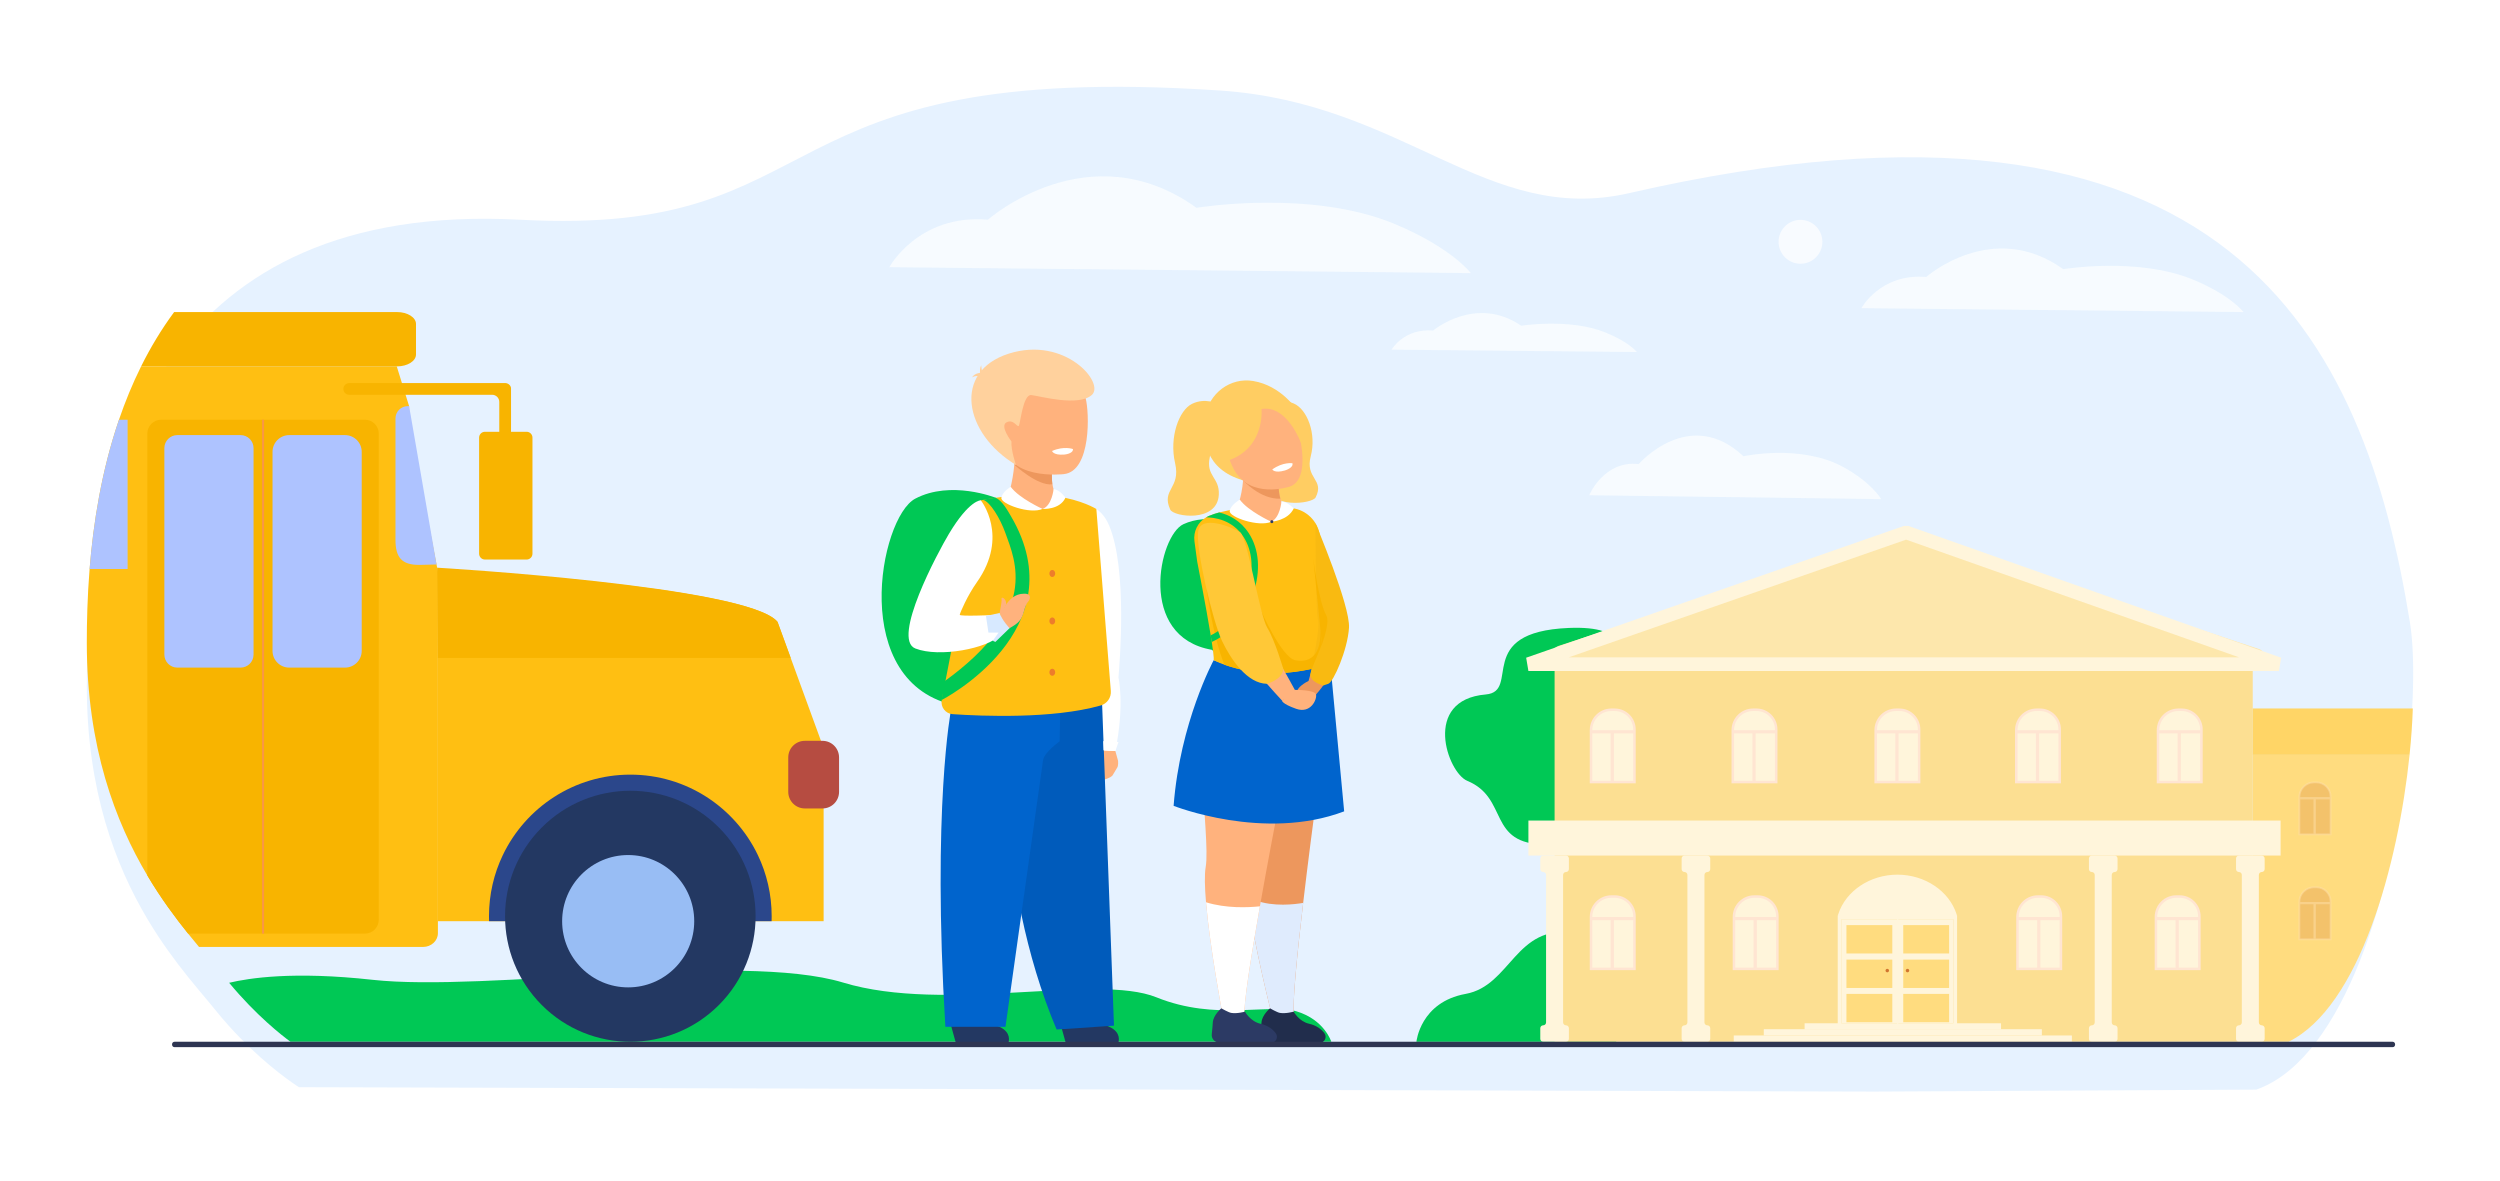 <svg width="576" height="272" viewBox="0 0 576 272" fill="none" xmlns="http://www.w3.org/2000/svg">
<g filter="url(#filter0_d_282_1215)">
<path d="M555.916 149.834C555.785 153.736 555.492 157.959 555.037 162.376C551.972 192.053 541.514 230.546 522.283 240.021C521.486 240.415 520.673 240.758 519.847 241.048L431.88 241.502L319.693 241.189L68.875 240.488C68.875 240.488 68.626 240.331 68.165 240.021C66.058 238.604 59.574 233.966 52.792 226.432C51.742 225.265 50.684 224.03 49.633 222.724C49.633 222.722 49.631 222.722 49.631 222.722C48.559 221.386 47.275 219.88 45.853 218.174C45.054 217.216 44.211 216.195 43.339 215.106C40.398 211.446 37.104 207.031 33.94 201.703C26.628 189.386 20 172.174 20 148.083C20 143.303 20.128 137.504 20.643 131.101C21.486 120.634 23.363 108.555 27.414 96.7C28.829 92.553 30.511 88.434 32.509 84.421C32.509 84.419 32.509 84.417 32.511 84.415C34.663 80.088 37.179 75.883 40.121 71.899C54.396 52.567 78.696 38.415 119.968 40.631C193.858 44.601 173.358 3.627 281.133 10.858C323.659 13.711 342.528 42.036 375.394 34.491C514.286 2.603 544.777 68.913 555.23 133.283C555.907 137.458 556.144 143.181 555.916 149.834Z" fill="#E6F2FF"/>
</g>
<path d="M372.364 150.912C372.364 150.912 375.913 144.073 361.438 144.679C339.414 145.6 350.51 159.309 342.322 160.004C327.586 161.256 333.515 178.026 338.056 179.903C347.771 183.922 342.497 194.532 356.214 194.585C394.035 194.725 372.364 150.912 372.364 150.912Z" fill="#00C855"/>
<path d="M326.343 240.023C326.343 240.023 327.215 230.894 337.686 228.993C348.156 227.093 349.108 212.904 362.698 214.899C376.288 216.895 372.366 240.025 372.366 240.025H326.343V240.023Z" fill="#00C855"/>
<path d="M306.733 240.023C306.733 240.023 121.35 240.023 66.932 240.023C64.995 238.605 59.032 233.968 52.794 226.434C57.34 225.354 67.559 223.731 85.819 225.746C111.854 228.621 170.703 219.239 194.242 226.379C217.781 233.521 252.663 224.219 266.449 229.785C280.235 235.349 292.338 231.08 298.756 233.027C305.176 234.972 306.733 240.023 306.733 240.023Z" fill="#00C855"/>
<path opacity="0.95" d="M204.896 61.561C204.896 61.561 211.594 49.249 227.615 50.617C227.615 50.617 250.874 30.098 275.674 47.881C275.674 47.881 302.039 43.475 321.563 51.696C334.582 57.177 338.881 62.928 338.881 62.928L204.896 61.561Z" fill="#F8FCFF"/>
<path opacity="0.95" d="M428.863 71.001C428.863 71.001 433.265 62.916 443.791 63.816C443.791 63.816 459.073 50.34 475.371 62.019C475.371 62.019 492.694 59.126 505.525 64.524C514.078 68.123 516.904 71.899 516.904 71.899L428.863 71.001Z" fill="#F8FCFF"/>
<path opacity="0.95" d="M366.157 114.105C366.157 114.105 369.52 106.02 377.564 106.919C377.564 106.919 389.243 93.443 401.695 105.122C401.695 105.122 414.932 102.229 424.735 107.627C431.272 111.226 433.429 115.002 433.429 115.002L366.157 114.105Z" fill="#F8FCFF"/>
<path d="M409.783 55.714C409.783 52.923 412.04 50.659 414.828 50.659C417.614 50.659 419.873 52.921 419.873 55.714C419.873 58.507 417.616 60.769 414.828 60.769C412.04 60.769 409.783 58.505 409.783 55.714Z" fill="#F8FBFF"/>
<path opacity="0.95" d="M320.624 80.559C320.624 80.559 323.449 75.602 330.208 76.151C330.208 76.151 340.02 67.889 350.484 75.049C350.484 75.049 361.607 73.274 369.844 76.585C375.336 78.793 377.151 81.108 377.151 81.108L320.624 80.559Z" fill="#F8FCFF"/>
<path d="M285.34 120.654C285.34 120.654 278.281 118.147 272.646 120.779C267.01 123.412 261.965 146.749 279.224 149.716C279.224 149.716 295.422 165.395 285.34 120.654Z" fill="#00C855"/>
<path d="M287.221 200.855C287.065 202.29 287.201 204.472 287.524 207.042C288.791 217.222 292.931 233.476 292.931 233.476L298.117 234.105C297.738 231.232 298.818 220.223 300.251 208.026C302.414 189.623 305.385 168.507 305.385 168.507C305.385 168.507 294.096 159.16 287.445 161.741C280.79 164.328 288.002 193.724 287.221 200.855Z" fill="#ED975D"/>
<path d="M287.523 207.042C288.79 217.222 292.931 233.476 292.931 233.476L298.116 234.105C297.737 231.232 298.817 220.223 300.25 208.026C298.406 208.35 293.397 208.996 289.209 207.416C288.563 207.172 288.004 207.057 287.523 207.042Z" fill="#DFEBFD"/>
<path d="M292.272 92.96C292.272 92.96 295.005 91.644 298.073 92.96C301.141 94.275 303.375 99.872 302 105.098C300.626 110.327 305.265 110.414 303.117 114.606C302.356 116.093 292.27 117.357 291.926 111.567C291.713 107.979 294.954 107.802 294.009 103.903C293.066 100.009 292.272 92.96 292.272 92.96Z" fill="#FFCD62"/>
<path d="M277.793 199.742C277.489 201.5 277.571 204.447 277.866 207.883C278.747 218.258 281.562 233.089 281.562 233.089L286.691 234.277C286.495 231.438 288.17 220.761 290.284 208.816C293.57 190.234 297.913 168.58 297.913 168.58C297.913 168.58 287.219 158.55 280.421 160.72C273.624 162.887 279.009 192.673 277.793 199.742Z" fill="#FFB27D"/>
<path d="M298.053 233.082C298.053 233.082 299.285 235.349 301.632 235.875C303.111 236.207 304.374 236.986 305.157 238.073C305.818 238.992 305.166 240.275 304.036 240.267L292.106 240.2C291.09 240.194 290.302 239.311 290.409 238.299C290.504 237.414 290.602 236.384 290.646 235.594C290.744 233.868 292.611 232.317 292.611 232.317C292.611 232.317 294.247 233.259 294.879 233.37C296.256 233.609 298.053 233.082 298.053 233.082Z" fill="#212D4C"/>
<path d="M279.639 152.104C279.639 152.104 271.881 166.375 270.4 185.664C270.4 185.664 291.23 193.932 309.695 186.936L306.501 152.819C306.499 152.82 293.32 157.545 279.639 152.104Z" fill="#0064CD"/>
<path d="M300.327 117.927C300.327 117.927 308.122 131.096 309.695 141.831C309.695 141.831 305.904 146.958 304.362 143.358C302.818 139.759 291.749 120.491 300.327 117.927Z" fill="#FFB27D"/>
<path d="M298.841 94.551C298.757 94.412 295.269 88.885 288.748 87.783C283.466 86.889 278.521 90.628 277.709 95.933C276.893 101.264 277.726 108.172 286.407 110.66L298.841 94.551Z" fill="#FFCD62"/>
<path d="M297.248 118.306L287.423 124.152L284.941 117.224C284.941 117.224 286.079 114.699 286.411 110.66C286.549 108.962 286.546 106.995 286.252 104.837L294.795 108.555C294.795 108.555 294.646 109.334 294.586 110.474C294.522 111.706 294.564 113.357 295.01 114.9C295.394 116.224 296.077 117.468 297.248 118.306Z" fill="#FFB27D"/>
<path d="M295.006 114.901C290.294 115.074 286.407 110.66 286.407 110.66L294.582 110.473C294.518 111.704 294.56 113.357 295.006 114.901Z" fill="#ED975D"/>
<path d="M297.122 112.127C297.122 112.127 287.896 115.208 284.184 107.937C280.178 100.091 283.637 93.969 286.798 93.368C293.104 92.174 296.947 94.365 298.227 96.86C299.509 99.356 302.217 110.474 297.122 112.127Z" fill="#FFB27D"/>
<path d="M293.135 108.156C293.135 108.156 293.588 109.101 296.03 108.399C296.03 108.399 298.08 107.809 297.774 106.727C297.774 106.727 295.587 106.395 293.135 108.156Z" fill="white"/>
<path d="M309.693 141.831C309.693 141.831 310.434 151.996 303.213 160.004C303.213 160.004 301.241 157.627 301.491 156.889C301.74 156.152 304.566 144.821 306.629 143.209C308.695 141.598 309.693 141.831 309.693 141.831Z" fill="#ED975D"/>
<path d="M306.5 152.82C304.242 153.629 302.07 154.183 300.005 154.541C297.718 154.938 295.564 155.099 293.576 155.093C291.757 155.09 290.076 154.947 288.56 154.73C285.838 154.34 283.638 153.7 282.107 153.149C280.514 152.576 279.64 152.102 279.64 152.102C279.658 151.979 279.658 151.773 279.641 151.496C279.6 150.792 279.448 149.63 279.232 148.196C279.217 148.101 279.203 148.003 279.188 147.906C279.113 147.424 279.033 146.915 278.948 146.384C277.843 139.618 275.836 129.397 275.836 129.397L275.201 124.711C274.9 122.478 275.982 120.314 277.881 119.198C278.09 119.072 278.312 118.962 278.544 118.866C279.388 118.514 280.14 118.269 280.912 118.069C282.059 117.768 283.247 117.561 284.829 117.233C284.854 117.257 284.88 117.281 284.907 117.302C285.391 117.735 286.003 118.215 286.708 118.663C288.421 119.752 290.69 120.654 293.048 120.192C295.586 119.694 296.087 118.322 295.948 116.859C296.595 116.925 297.19 116.994 297.74 117.071C301.003 117.514 303.583 120.05 304.103 123.302C304.488 125.716 304.926 130.178 305.363 135.762C305.757 140.769 306.146 146.678 306.5 152.82Z" fill="#FFBF12"/>
<path d="M301.49 156.889C301.49 156.889 297.778 158.607 299.039 160.441C300.301 162.273 302.823 161.178 303.213 160.005C303.602 158.832 301.49 156.889 301.49 156.889Z" fill="#ED975D"/>
<path d="M290.658 94.233C290.658 94.233 291.532 102.905 283.323 105.977C280.058 107.2 278.357 93.954 285.18 91.309C292.002 88.664 298.73 91.805 299.535 96.428C300.339 101.05 299.726 102.015 299.726 102.015C299.726 102.015 296.532 93.221 290.658 94.233Z" fill="#FFCD62"/>
<path d="M298.335 158.95C298.335 158.95 302.956 158.917 303.215 160.005C303.473 161.094 302.026 164.5 298.646 163.312C295.267 162.125 295.353 161.384 295.353 161.384L298.335 158.95Z" fill="#FFB27D"/>
<path d="M280.468 93.035C280.468 93.035 277.735 91.555 274.667 93.035C271.599 94.514 269.365 100.817 270.74 106.704C272.114 112.591 267.475 112.689 269.623 117.41C270.384 119.085 280.47 120.51 280.814 113.988C281.027 109.949 277.786 109.748 278.731 105.359C279.672 100.97 280.468 93.035 280.468 93.035Z" fill="#FFCD62"/>
<path d="M277.866 207.883C278.747 218.258 281.562 233.089 281.562 233.089L286.691 234.276C286.494 231.438 288.169 220.761 290.283 208.815C287.545 209.102 282.507 209.323 277.866 207.883Z" fill="white"/>
<path d="M286.836 233.082C286.836 233.082 288.068 235.349 290.415 235.875C291.894 236.207 293.157 236.986 293.94 238.073C294.601 238.992 293.949 240.275 292.819 240.267L280.889 240.2C279.873 240.194 279.085 239.311 279.192 238.299C279.287 237.414 279.385 236.384 279.429 235.594C279.527 233.868 281.393 232.317 281.393 232.317C281.393 232.317 283.032 233.259 283.662 233.37C285.038 233.609 286.836 233.082 286.836 233.082Z" fill="#2C3A64"/>
<path d="M290.047 152.809C290.047 152.809 289.446 153.751 288.559 154.732C285.837 154.342 283.638 153.701 282.107 153.151C279.392 146.556 277.992 135.78 277.992 135.78L290.047 152.809Z" fill="#F8B400"/>
<path d="M303.074 120.541C303.074 120.541 311.128 139.54 310.809 144.639C310.492 149.736 307.22 157.155 306.05 157.545C304.879 157.936 304.879 157.936 304.879 157.936C304.879 157.936 301.96 157.217 301.889 155.464C301.889 155.464 304.253 144.542 303.688 142.917C303.122 141.293 303.074 120.541 303.074 120.541Z" fill="#F9BA11"/>
<path d="M305.593 141.818C303.776 138.491 302.56 128.52 302.56 128.52L304.57 148.462C304.57 148.464 306.496 143.471 305.593 141.818Z" fill="#F8B400"/>
<path d="M298.381 152.104C295.253 151.394 290.526 140.677 290.526 140.677L285.654 146.242L293.574 155.094C295.562 155.097 297.716 154.938 300.003 154.541L302.239 154.134L304.566 148.464L304.12 144.031C304.887 151.803 301.027 152.704 298.381 152.104Z" fill="#F8B400"/>
<path d="M292.902 120.207C292.902 120.207 287.552 117.753 285.648 115.11C285.648 115.11 283.514 116.338 283.33 117.741C283.146 119.146 290.059 121.51 292.902 120.207Z" fill="white"/>
<path d="M295.241 115.589C295.241 115.589 294.948 119.248 292.9 120.207C292.9 120.207 296.762 119.976 298.087 117.127C298.089 117.127 296.611 115.551 295.241 115.589Z" fill="white"/>
<path d="M292.685 120.194C292.685 120.002 292.839 119.847 293.031 119.847C293.222 119.847 293.376 120.002 293.376 120.194C293.376 120.385 293.222 120.54 293.031 120.54C292.839 120.54 292.685 120.385 292.685 120.194Z" fill="#2C3A64"/>
<path d="M288.766 136.64C286.988 141.846 283.371 146.067 279.187 147.908C279.113 147.426 279.033 146.917 278.947 146.386C282.612 144.635 285.769 140.83 287.368 136.16C288.954 131.515 288.637 126.969 286.496 123.684C283.892 119.69 279.69 119.209 277.882 119.2C278.091 119.074 278.313 118.964 278.545 118.868C279.389 118.516 280.141 118.271 280.913 118.071C283.126 118.605 285.795 119.889 287.736 122.872C290.127 126.541 290.503 131.559 288.766 136.64Z" fill="#00C855"/>
<path d="M285.872 123.16C285.872 123.16 289.439 137.522 289.585 143.458C289.585 143.458 297.849 157.919 298.335 158.948C298.819 159.977 295.353 161.382 295.353 161.382C295.353 161.382 284.985 150.303 282.986 145.647C280.987 140.992 275.81 126.695 276.881 123.158C278.427 118.052 285.872 123.16 285.872 123.16Z" fill="#FFB27D"/>
<path d="M276.073 122.357C275.399 126.183 279.428 143.201 281.544 147.652C283.66 152.103 287.425 157.478 291.89 157.545C291.89 157.545 295.316 156.715 295.693 154.198C295.693 154.198 293.743 147.49 291.981 144.639C290.218 141.787 287.436 123.733 285.673 122.602C283.909 121.471 276.746 118.53 276.073 122.357Z" fill="#FFC837"/>
<path d="M229.409 114.685C229.409 114.685 219.1 110.553 210.872 114.891C202.643 119.229 195.275 157.704 220.48 162.595C220.48 162.595 244.132 188.444 229.409 114.685Z" fill="#00C855"/>
<path d="M257.607 175.313L256.977 173.031C256.977 173.031 253.955 172.728 253.918 172.787L254.188 179.673C254.188 179.673 255.747 179.327 256.318 178.67L257.425 176.822C257.695 176.391 257.607 175.313 257.607 175.313Z" fill="#FFB27D"/>
<path d="M249.763 116.354C249.763 116.354 253.458 116.162 255.526 121.04C259.814 131.15 257.951 152.974 257.691 156.099C257.691 156.099 259.164 162.303 256.975 173.033L254.244 172.882C254.244 172.882 249.732 132.327 250.269 128.139C250.806 123.948 249.763 116.354 249.763 116.354Z" fill="white"/>
<path d="M218.954 235.694L220.352 240.75H232.16C232.16 240.748 235.676 234.285 218.954 235.694Z" fill="#233862"/>
<path d="M244.275 235.694L245.674 240.75H257.481C257.481 240.748 260.996 234.285 244.275 235.694Z" fill="#233862"/>
<path d="M244.789 116.009L233.711 121.677L232.255 114.336C232.255 114.336 233.282 111.52 233.697 107.085C233.875 105.199 233.945 103.012 233.772 100.62L242.799 105.248C242.799 105.248 242.591 106.051 242.448 107.244C242.329 108.223 242.255 109.471 242.378 110.754C242.56 112.687 243.187 114.707 244.789 116.009Z" fill="#FFB27D"/>
<path d="M253.894 161.283L231.493 163.055C231.493 163.055 228.726 202.369 243.445 237.199L256.66 236.312L253.894 161.283Z" fill="#005BBB"/>
<path d="M219.132 163.441C219.132 163.441 214.73 186 217.814 236.582H231.661L240.326 175.113C240.605 173.316 244.137 170.815 244.137 170.815L244.276 163.881L219.132 163.441Z" fill="#0064CD"/>
<path d="M219.245 133.821L220.532 142.975L216.982 161.274C216.667 162.899 217.843 164.432 219.491 164.543C226.235 165.003 242.535 165.681 253.599 162.544C255.074 162.126 256.054 160.729 255.932 159.198L253.985 134.72L253.301 126.108L252.598 117.261C252.598 117.261 249.224 115.172 243.365 114.34C243.452 115.703 242.997 116.95 240.2 117.253C236.916 117.631 234.443 116.14 232.624 114.741C232.58 114.666 232.344 114.417 232.254 114.34C230.257 114.53 227.954 114.88 225.978 115.274C225.667 115.336 218.624 129.357 218.624 129.357L219.245 133.821Z" fill="#FFBF12"/>
<path d="M216.982 161.274C216.982 161.274 248.33 145.199 232.934 118.954C232.196 117.695 230.962 115.396 229.409 114.685C227.968 114.816 227.675 114.891 226.508 115.17C228.107 115.615 230.414 119.373 231.635 122.783C233.921 129.158 239.576 141.228 217.393 157.126L216.982 161.274Z" fill="#00C855"/>
<path d="M227.158 142.174C227.506 142.149 230.417 142.258 230.417 142.258C230.417 142.258 231.867 136.793 235.885 136.793C235.885 136.793 237.764 136.609 237.187 138.134C236.943 138.779 236.546 138.548 235.934 140.766C235.322 142.984 234.66 143.561 232.602 144.728L230.865 145.199C230.867 145.199 226.244 142.242 227.158 142.174Z" fill="#FFB27D"/>
<path d="M242.446 111.583C239.057 112.013 233.825 107.183 233.695 107.085C233.695 107.085 239.964 107.134 242.446 107.244C242.328 108.223 242.324 110.3 242.446 111.583Z" fill="#ED975D"/>
<path d="M245.126 109.236C245.126 109.236 231.364 110.916 231.071 101.202C230.778 91.488 236.514 85.196 240.343 85.269C247.977 85.413 249.237 88.503 250.122 91.721C251.007 94.939 251.462 108.55 245.126 109.236Z" fill="#FFB27D"/>
<path d="M242.395 103.907C242.395 103.907 242.646 104.924 245.171 104.736C245.171 104.736 247.292 104.579 247.214 103.46C247.216 103.46 245.148 102.688 242.395 103.907Z" fill="white"/>
<path d="M234.063 107.099C234.063 107.099 232.891 103.641 233.038 101.7C233.038 101.7 230.287 98.184 231.889 97.314C233.493 96.444 234.358 98.524 234.724 98.115C235.092 97.706 235.666 90.8 237.612 91.019C239.558 91.238 248.373 93.751 251.53 91.022C254.687 88.293 245.416 77.357 232.434 81.474C219.453 85.592 222.041 99.877 234.063 107.099Z" fill="#FFD19D"/>
<path d="M226.032 87.147C226.032 87.147 225.444 85.389 226.075 84.134C226.075 84.134 226.106 85.864 226.784 86.632C227.461 87.402 226.032 87.147 226.032 87.147Z" fill="#FFD19D"/>
<path d="M226.301 85.916C226.301 85.916 224.695 85.734 223.938 86.971C223.938 86.971 225.069 86.205 226.212 87.016L226.301 85.916Z" fill="#FFD19D"/>
<path d="M225.978 115.272C225.978 115.272 223.342 115.122 218.624 123.009C216.104 127.223 205.355 147.233 210.89 149.407C216.423 151.582 227.564 149.393 230.417 146.366L228.802 141.711C228.802 141.711 221.08 142.061 221.126 141.647C221.172 141.231 222.858 137.274 225.061 134.162C232.602 123.51 225.978 115.272 225.978 115.272Z" fill="white"/>
<path d="M240.2 117.252C240.2 117.252 234.774 114.804 232.87 112.16C232.87 112.16 230.903 113.302 230.719 114.705C230.536 116.11 237.358 118.555 240.2 117.252Z" fill="white"/>
<path d="M242.742 112.729C242.742 112.729 242.363 116.544 240.2 117.251C240.2 117.251 244.153 117.533 245.479 114.687C245.479 114.687 244.111 112.693 242.742 112.729Z" fill="white"/>
<path d="M243.117 132.128C243.117 132.579 242.817 132.946 242.447 132.946C242.078 132.946 241.777 132.581 241.777 132.128C241.777 131.678 242.078 131.311 242.447 131.311C242.817 131.311 243.117 131.676 243.117 132.128Z" fill="#ED7D2B"/>
<path d="M243.117 143.076C243.117 143.526 242.817 143.893 242.447 143.893C242.078 143.893 241.777 143.528 241.777 143.076C241.777 142.625 242.078 142.258 242.447 142.258C242.817 142.258 243.117 142.625 243.117 143.076Z" fill="#ED7D2B"/>
<path d="M243.117 154.887C243.117 155.338 242.817 155.705 242.447 155.705C242.078 155.705 241.777 155.338 241.777 154.887C241.777 154.437 242.078 154.07 242.447 154.07C242.817 154.07 243.117 154.437 243.117 154.887Z" fill="#ED7D2B"/>
<path d="M256.977 173.033L257.698 170.963L254.181 170.755L254.246 172.88L256.977 173.033Z" fill="white"/>
<path d="M230.312 141.228C230.312 141.228 230.876 138.595 230.753 137.98C230.629 137.364 231.829 137.831 231.827 139.106C231.827 139.507 231.488 139.892 231.488 139.892L230.86 142.416L230.312 141.228Z" fill="#FFB27D"/>
<path d="M230.312 141.227L227.164 141.915L227.737 145.744H230.073L228.737 147.647L229.336 147.9L232.602 144.73C232.602 144.728 230.856 142.902 230.312 141.227Z" fill="#D7E9FF"/>
<path d="M100.718 130.793L100.575 130.058L100.556 129.959L94.256 97.276V93.573L93.443 90.957V90.955L92.603 88.253L91.503 84.714L91.412 84.422H32.507C30.509 88.436 28.829 92.557 27.412 96.701C23.363 108.557 21.486 120.634 20.643 131.101C20.128 137.504 20 143.304 20 148.083C20 172.174 26.628 189.388 33.944 201.705C37.108 207.033 40.4 211.448 43.342 215.108C44.214 216.195 45.057 217.218 45.857 218.176H97.481C99.353 218.176 100.893 216.749 100.893 215.02V131.707L100.718 130.793Z" fill="#FFBF12"/>
<path d="M87.267 99.899V211.908C87.267 213.675 85.838 215.107 84.073 215.107H43.343C40.402 211.448 37.108 207.033 33.944 201.705V99.899C33.944 98.133 35.375 96.7 37.138 96.7H84.073C85.838 96.701 87.267 98.133 87.267 99.899Z" fill="#F8B400"/>
<path d="M55.425 153.818H40.862C39.209 153.818 37.869 152.476 37.869 150.819V103.245C37.869 101.588 39.209 100.246 40.862 100.246H55.425C57.078 100.246 58.418 101.588 58.418 103.245V150.817C58.42 152.476 57.08 153.818 55.425 153.818Z" fill="#AEC3FF"/>
<path d="M79.484 153.818H66.645C64.515 153.818 62.789 152.089 62.789 149.955V104.11C62.789 101.975 64.515 100.246 66.645 100.246H79.484C81.614 100.246 83.34 101.975 83.34 104.11V149.955C83.34 152.089 81.614 153.818 79.484 153.818Z" fill="#AEC3FF"/>
<path d="M91.487 71.899H40.119C37.179 75.883 34.66 80.09 32.508 84.415H91.487C93.883 84.415 95.846 83.186 95.846 81.682V74.635C95.846 73.13 93.883 71.899 91.487 71.899Z" fill="#F8B400"/>
<path d="M100.577 130.058L96.587 130.154C92.54 130.154 91.118 128.419 91.118 124.364V96.413C91.118 94.844 92.387 93.573 93.953 93.573H94.258L100.577 130.058Z" fill="#AEC3FF"/>
<path d="M117.739 89.359C117.622 88.704 117.016 88.251 116.351 88.251H80.511C79.772 88.251 79.127 88.823 79.106 89.561C79.082 90.327 79.696 90.955 80.455 90.955H113.385C114.296 90.955 115.035 91.696 115.035 92.608V102.501C115.035 103.241 115.605 103.887 116.342 103.909C117.107 103.933 117.733 103.318 117.733 102.557C117.733 102.559 117.771 89.539 117.739 89.359Z" fill="#F8B400"/>
<path d="M111.735 128.921H121.331C122.076 128.921 122.68 128.315 122.68 127.569V100.831C122.68 100.085 122.076 99.48 121.331 99.48H111.735C110.991 99.48 110.386 100.085 110.386 100.831V127.569C110.386 128.315 110.991 128.921 111.735 128.921Z" fill="#F8B400"/>
<path d="M189.763 172.369V212.247H100.892V131.101C100.892 131.101 172.391 134.972 179.145 143.282L182.178 151.593L189.763 172.369Z" fill="#FFBF12"/>
<path d="M177.793 211.103C177.793 211.486 177.788 211.868 177.773 212.247H112.684C112.67 211.868 112.664 211.488 112.664 211.103C112.664 206.052 113.809 201.269 115.856 197.002C121.105 186.042 132.285 178.475 145.23 178.475C158.174 178.475 169.354 186.042 174.603 197.002C176.648 201.271 177.793 206.054 177.793 211.103Z" fill="#2B478B"/>
<path d="M165.636 231.552C176.907 220.259 176.907 201.95 165.636 190.657C154.364 179.364 136.09 179.364 124.818 190.657C113.547 201.95 113.547 220.259 124.818 231.552C136.09 242.845 154.364 242.845 165.636 231.552Z" fill="#233862"/>
<path d="M144.733 227.492C153.137 227.492 159.949 220.667 159.949 212.247C159.949 203.827 153.137 197.002 144.733 197.002C136.33 197.002 129.517 203.827 129.517 212.247C129.517 220.667 136.33 227.492 144.733 227.492Z" fill="#98BDF4"/>
<path d="M29.401 96.701V131.103H20.643C21.486 120.635 23.363 108.557 27.414 96.701H29.401Z" fill="#AEC3FF"/>
<path d="M181.615 174.513V182.443C181.615 184.555 183.325 186.268 185.433 186.268H189.501C191.609 186.268 193.319 184.555 193.319 182.443V174.513C193.319 172.4 191.609 170.687 189.501 170.687H185.433C183.325 170.687 181.615 172.4 181.615 174.513Z" fill="#B64C41"/>
<path d="M182.18 151.593H100.894L100.719 130.795C100.719 130.795 172.393 134.972 179.148 143.283L182.18 151.593Z" fill="#F8B400"/>
<path d="M60.847 96.701H60.361V215.109H60.847V96.701Z" fill="#F99746"/>
<path d="M519.032 153.025H358.178V240.023H519.032V153.025Z" fill="#FCDF92"/>
<path d="M359.808 153.025H519.863C521.9 153.025 522.361 150.161 520.426 149.52L439.208 122.666L359.138 148.8C356.798 149.562 357.348 153.025 359.808 153.025Z" fill="#FDE7AC"/>
<path d="M555.167 173.916C552.558 199.182 543.655 231.956 527.282 240.023H519.032V173.916H555.167Z" fill="#FFDC7F"/>
<path d="M555.916 163.237C555.803 166.561 555.553 170.155 555.165 173.916H519.03V163.237H555.916Z" fill="#FFD566"/>
<path d="M521.173 149.98L511.884 146.697L511.853 146.686L439.69 121.179L438.651 121.177L364.438 147.067L364.414 147.076L358.446 149.158L351.627 151.536L352.144 154.597H525.061L525.583 151.54L521.173 149.98ZM439.166 124.333L515.886 151.452H361.439L439.166 124.333Z" fill="#FFF5DB"/>
<path d="M525.452 189.054H352.146V197.12H525.452V189.054Z" fill="#FFF5DB"/>
<path d="M361.472 200.245V197.788C361.472 197.42 361.173 197.12 360.806 197.12H355.547C355.179 197.12 354.881 197.42 354.881 197.788V200.245C354.881 200.614 355.179 200.913 355.547 200.913C355.915 200.913 356.214 201.212 356.214 201.581V235.566C356.214 235.935 355.915 236.234 355.547 236.234C355.179 236.234 354.881 236.533 354.881 236.902V239.359C354.881 239.727 355.179 240.027 355.547 240.027H360.806C361.173 240.027 361.472 239.727 361.472 239.359V236.902C361.472 236.533 361.173 236.234 360.806 236.234C360.438 236.234 360.139 235.935 360.139 235.566V201.581C360.139 201.212 360.438 200.913 360.806 200.913C361.173 200.913 361.472 200.614 361.472 200.245Z" fill="#FFF5DB"/>
<path d="M388.112 200.913C388.48 200.913 388.779 201.212 388.779 201.581V235.566C388.779 235.935 388.48 236.234 388.112 236.234C387.744 236.234 387.446 236.533 387.446 236.902V239.359C387.446 239.727 387.744 240.027 388.112 240.027H393.371C393.738 240.027 394.037 239.727 394.037 239.359V236.902C394.037 236.533 393.738 236.234 393.371 236.234C393.003 236.234 392.704 235.935 392.704 235.566V201.581C392.704 201.212 393.003 200.913 393.371 200.913C393.738 200.913 394.037 200.614 394.037 200.245V197.788C394.037 197.42 393.738 197.12 393.371 197.12H388.112C387.744 197.12 387.446 197.42 387.446 197.788V200.245C387.446 200.614 387.744 200.913 388.112 200.913Z" fill="#FFF5DB"/>
<path d="M481.956 200.913C482.324 200.913 482.623 201.212 482.623 201.581V235.566C482.623 235.935 482.324 236.234 481.956 236.234C481.589 236.234 481.29 236.533 481.29 236.902V239.359C481.29 239.727 481.589 240.027 481.956 240.027H487.215C487.583 240.027 487.881 239.727 487.881 239.359V236.902C487.881 236.533 487.583 236.234 487.215 236.234C486.847 236.234 486.548 235.935 486.548 235.566V201.581C486.548 201.212 486.847 200.913 487.215 200.913C487.583 200.913 487.881 200.614 487.881 200.245V197.788C487.881 197.42 487.583 197.12 487.215 197.12H481.956C481.589 197.12 481.29 197.42 481.29 197.788V200.245C481.292 200.614 481.589 200.913 481.956 200.913Z" fill="#FFF5DB"/>
<path d="M521.775 200.245V197.788C521.775 197.42 521.476 197.12 521.108 197.12H515.85C515.482 197.12 515.184 197.42 515.184 197.788V200.245C515.184 200.614 515.482 200.913 515.85 200.913C516.218 200.913 516.516 201.212 516.516 201.581V235.566C516.516 235.935 516.218 236.234 515.85 236.234C515.482 236.234 515.184 236.533 515.184 236.902V239.359C515.184 239.727 515.482 240.027 515.85 240.027H521.108C521.476 240.027 521.775 239.727 521.775 239.359V236.902C521.775 236.533 521.476 236.234 521.108 236.234C520.741 236.234 520.442 235.935 520.442 235.566V201.581C520.442 201.212 520.741 200.913 521.108 200.913C521.476 200.913 521.775 200.614 521.775 200.245Z" fill="#FFF5DB"/>
<path d="M502.668 163.531H501.905C499.31 163.531 497.207 165.638 497.207 168.237V180.195H507.212V168.084C507.21 165.568 505.177 163.531 502.668 163.531Z" fill="#FFF5DB"/>
<path d="M502.666 163.237H501.901C499.15 163.237 496.914 165.479 496.914 168.235V180.487H507.502V168.084C507.504 165.412 505.333 163.237 502.666 163.237ZM497.499 168.976H501.732V179.903H497.499V168.976ZM502.48 179.903V168.976H506.919V179.903H502.48ZM506.919 168.239H497.499V168.235C497.499 165.8 499.474 163.821 501.903 163.821H502.668C505.013 163.821 506.921 165.733 506.921 168.082V168.239H506.919Z" fill="#FFE5D2"/>
<g opacity="0.5">
<path opacity="0.5" d="M533.7 180.259H533.15C531.286 180.259 529.773 181.773 529.773 183.643V192.242H536.967V183.534C536.969 181.726 535.505 180.259 533.7 180.259Z" fill="#D17530"/>
<path opacity="0.5" d="M533.701 180.049H533.151C531.174 180.049 529.564 181.662 529.564 183.643V192.452H537.178V183.534C537.178 181.613 535.618 180.049 533.701 180.049ZM529.985 184.176H533.029V192.033H529.985V184.176ZM533.566 192.033V184.176H536.758V192.033H533.566ZM536.758 183.645H529.983V183.643C529.983 181.892 531.403 180.469 533.149 180.469H533.699C535.385 180.469 536.756 181.844 536.756 183.534V183.645H536.758Z" fill="#FFE5D2"/>
</g>
<g opacity="0.5">
<path opacity="0.5" d="M533.7 204.428H533.15C531.286 204.428 529.773 205.943 529.773 207.812V216.412H536.967V207.703C536.969 205.893 535.505 204.428 533.7 204.428Z" fill="#D17530"/>
<path opacity="0.5" d="M533.701 204.219H533.151C531.174 204.219 529.564 205.831 529.564 207.812V216.622H537.178V207.703C537.178 205.78 535.618 204.219 533.701 204.219ZM529.985 208.343H533.029V216.2H529.985V208.343ZM533.566 216.202V208.345H536.758V216.202H533.566ZM536.758 207.814H529.983V207.812C529.983 206.061 531.403 204.638 533.149 204.638H533.699C535.385 204.638 536.756 206.014 536.756 207.703V207.814H536.758Z" fill="#FFE5D2"/>
</g>
<path d="M470.008 163.531H469.243C466.649 163.531 464.546 165.638 464.546 168.237V180.195H474.551V168.084C474.553 165.568 472.519 163.531 470.008 163.531Z" fill="#FFF5DB"/>
<path d="M470.008 163.237H469.243C466.494 163.237 464.256 165.479 464.256 168.235V180.487H474.844V168.084C474.846 165.412 472.674 163.237 470.008 163.237ZM464.839 168.976H469.072V179.903H464.839V168.976ZM469.822 179.903V168.976H474.261V179.903H469.822ZM474.261 168.239H464.841V168.235C464.841 165.8 466.816 163.821 469.245 163.821H470.01C472.355 163.821 474.263 165.733 474.263 168.082V168.239H474.261Z" fill="#FFE5D2"/>
<path d="M470.292 206.564H469.527C466.933 206.564 464.83 208.671 464.83 211.271V223.229H474.835V211.118C474.837 208.604 472.803 206.564 470.292 206.564Z" fill="#FFF5DB"/>
<path d="M470.292 206.273H469.527C466.776 206.273 464.54 208.515 464.54 211.271V223.523H475.128V211.12C475.13 208.447 472.957 206.273 470.292 206.273ZM465.123 212.01H469.356V222.937H465.123V212.01ZM470.106 222.939V212.012H474.545V222.939H470.106ZM474.545 211.275H465.124V211.271C465.124 208.836 467.1 206.856 469.529 206.856H470.294C472.639 206.856 474.547 208.768 474.547 211.118V211.275H474.545Z" fill="#FFE5D2"/>
<path d="M502.189 206.564H501.426C498.831 206.564 496.728 208.671 496.728 211.271V223.229H506.733V211.118C506.733 208.604 504.698 206.564 502.189 206.564Z" fill="#FFF5DB"/>
<path d="M502.188 206.273H501.424C498.672 206.273 496.437 208.515 496.437 211.271V223.523H507.024V211.12C507.024 208.447 504.854 206.273 502.188 206.273ZM497.019 212.01H501.252V222.937H497.019V212.01ZM502.001 222.939V212.012H506.44V222.939H502.001ZM506.44 211.275H497.019V211.271C497.019 208.836 498.995 206.856 501.424 206.856H502.188C504.534 206.856 506.442 208.768 506.442 211.118V211.275H506.44Z" fill="#FFE5D2"/>
<path d="M404.963 206.564H404.201C401.606 206.564 399.503 208.671 399.503 211.271V223.229H409.508V211.118C409.508 208.604 407.472 206.564 404.963 206.564Z" fill="#FFF5DB"/>
<path d="M404.963 206.273H404.199C401.447 206.273 399.211 208.515 399.211 211.271V223.523H409.799V211.12C409.799 208.447 407.629 206.273 404.963 206.273ZM399.794 212.01H404.027V222.937H399.794V212.01ZM404.776 222.939V212.012H409.215V222.939H404.776ZM409.215 211.275H399.794V211.271C399.794 208.836 401.77 206.856 404.199 206.856H404.963C407.308 206.856 409.217 208.768 409.217 211.118V211.275H409.215Z" fill="#FFE5D2"/>
<path d="M372.033 206.564H371.27C368.675 206.564 366.572 208.671 366.572 211.271V223.229H376.577V211.118C376.577 208.604 374.544 206.564 372.033 206.564Z" fill="#FFF5DB"/>
<path d="M372.033 206.273H371.268C368.517 206.273 366.281 208.515 366.281 211.271V223.523H376.871V211.12C376.871 208.447 374.7 206.273 372.033 206.273ZM366.864 212.01H371.097V222.937H366.864V212.01ZM371.847 222.939V212.012H376.286V222.939H371.847ZM376.286 211.275H366.866V211.271C366.866 208.836 368.841 206.856 371.27 206.856H372.035C374.38 206.856 376.288 208.768 376.288 211.118V211.275H376.286Z" fill="#FFE5D2"/>
<path d="M437.619 163.531H436.856C434.261 163.531 432.158 165.638 432.158 168.237V180.195H442.163V168.084C442.163 165.568 440.129 163.531 437.619 163.531Z" fill="#FFF5DB"/>
<path d="M437.618 163.237H436.854C434.103 163.237 431.867 165.479 431.867 168.235V180.487H442.454V168.084C442.456 165.412 440.286 163.237 437.618 163.237ZM432.449 168.976H436.683V179.903H432.449V168.976ZM437.433 179.903V168.976H441.872V179.903H437.433ZM441.872 168.239H432.451V168.235C432.451 165.8 434.427 163.821 436.856 163.821H437.62C439.965 163.821 441.874 165.733 441.874 168.082V168.239H441.872Z" fill="#FFE5D2"/>
<path d="M404.692 163.531H403.929C401.334 163.531 399.231 165.638 399.231 168.237V180.195H409.237V168.084C409.237 165.568 407.203 163.531 404.692 163.531Z" fill="#FFF5DB"/>
<path d="M404.692 163.237H403.927C401.176 163.237 398.94 165.479 398.94 168.235V180.487H409.528V168.084C409.53 165.412 407.357 163.237 404.692 163.237ZM399.523 168.976H403.756V179.903H399.523V168.976ZM404.506 179.903V168.976H408.945V179.903H404.506ZM408.945 168.239H399.524V168.235C399.524 165.8 401.5 163.821 403.929 163.821H404.694C407.039 163.821 408.947 165.733 408.947 168.082V168.239H408.945Z" fill="#FFE5D2"/>
<path d="M372.034 163.531H371.271C368.677 163.531 366.574 165.638 366.574 168.237V180.195H376.579V168.084C376.579 165.568 374.543 163.531 372.034 163.531Z" fill="#FFF5DB"/>
<path d="M372.034 163.237H371.269C368.518 163.237 366.282 165.479 366.282 168.235V180.487H376.87V168.084C376.87 165.412 374.7 163.237 372.034 163.237ZM366.865 168.976H371.098V179.903H366.865V168.976ZM371.846 179.903V168.976H376.285V179.903H371.846ZM376.285 168.239H366.865V168.235C366.865 165.8 368.84 163.821 371.269 163.821H372.034C374.379 163.821 376.287 165.733 376.287 168.082V168.239H376.285Z" fill="#FFE5D2"/>
<path d="M450.082 211.798H424.244V235.763H450.082V211.798Z" fill="#FFF5DB"/>
<path d="M435.987 221.093H425.417V227.629H435.987V221.093Z" fill="#FFDC7F"/>
<path d="M449.077 221.093H438.508V227.629H449.077V221.093Z" fill="#FFDC7F"/>
<path d="M439.771 223.335C439.614 223.178 439.36 223.178 439.201 223.335C439.043 223.492 439.045 223.747 439.201 223.906C439.358 224.065 439.613 224.063 439.771 223.906C439.929 223.749 439.928 223.492 439.771 223.335Z" fill="#D17530"/>
<path d="M434.425 223.62C434.425 223.397 434.606 223.216 434.828 223.216C435.05 223.216 435.23 223.397 435.23 223.62C435.23 223.842 435.05 224.023 434.828 224.023C434.606 224.023 434.425 223.842 434.425 223.62Z" fill="#D17530"/>
<path d="M450.506 210.722H423.819C425.472 205.585 430.818 201.823 437.163 201.823C443.505 201.823 448.853 205.585 450.506 210.722Z" fill="#FFF5DB"/>
<path d="M450.794 210.629C449.068 205.266 443.462 201.521 437.164 201.521C430.866 201.521 425.258 205.266 423.532 210.629L423.404 211.025H450.922L450.794 210.629ZM429.7 204.109C429.879 204.005 430.061 203.905 430.245 203.808C432.293 202.734 434.671 202.126 437.164 202.126C439.494 202.126 441.723 202.657 443.68 203.606C443.866 203.697 444.052 203.792 444.234 203.89C446.95 205.353 449.072 207.644 450.084 210.421H424.245C425.207 207.779 427.171 205.578 429.7 204.109Z" fill="#FFF5DB"/>
<path d="M437.24 210.724L429.496 203.932L429.908 203.513L437.216 209.921L443.984 203.306L444.419 203.706L437.24 210.724Z" fill="#FFF5DB"/>
<path d="M450.641 211.016V210.724H438.264H436.195H423.819V211.016H423.412V236.252H424.244V211.798H436.195H437.095V236.53H437.37V211.798H438.264H450.082V236.252H450.911V211.016H450.641Z" fill="#FFF5DB"/>
<path d="M435.987 213.146H425.417V219.683H435.987V213.146Z" fill="#FFDC7F"/>
<path d="M435.987 228.992H425.417V235.528H435.987V228.992Z" fill="#FFDC7F"/>
<path d="M449.077 213.146H438.508V219.683H449.077V213.146Z" fill="#FFDC7F"/>
<path d="M449.077 228.992H438.508V235.528H449.077V228.992Z" fill="#FFDC7F"/>
<path d="M461.037 235.763H415.782V237.212H461.037V235.763Z" fill="#FFF5DB"/>
<path d="M470.44 237.126H406.378V238.575H470.44V237.126Z" fill="#FFF5DB"/>
<path d="M477.364 238.575H399.454V240.023H477.364V238.575Z" fill="#FFF5DB"/>
<path d="M551.272 241.266H40.201C39.895 241.266 39.646 241.016 39.646 240.709V240.578C39.646 240.273 39.895 240.023 40.201 240.023H551.272C551.577 240.023 551.827 240.273 551.827 240.578V240.709C551.825 241.016 551.576 241.266 551.272 241.266Z" fill="#2E3552"/>
<defs>
<filter id="filter0_d_282_1215" x="0" y="0" width="576" height="271.502" filterUnits="userSpaceOnUse" color-interpolation-filters="sRGB">
<feFlood flood-opacity="0" result="BackgroundImageFix"/>
<feColorMatrix in="SourceAlpha" type="matrix" values="0 0 0 0 0 0 0 0 0 0 0 0 0 0 0 0 0 0 127 0" result="hardAlpha"/>
<feOffset dy="10"/>
<feGaussianBlur stdDeviation="10"/>
<feComposite in2="hardAlpha" operator="out"/>
<feColorMatrix type="matrix" values="0 0 0 0 0 0 0 0 0 0.392 0 0 0 0 0.804 0 0 0 0.25 0"/>
<feBlend mode="normal" in2="BackgroundImageFix" result="effect1_dropShadow_282_1215"/>
<feBlend mode="normal" in="SourceGraphic" in2="effect1_dropShadow_282_1215" result="shape"/>
</filter>
</defs>
</svg>

